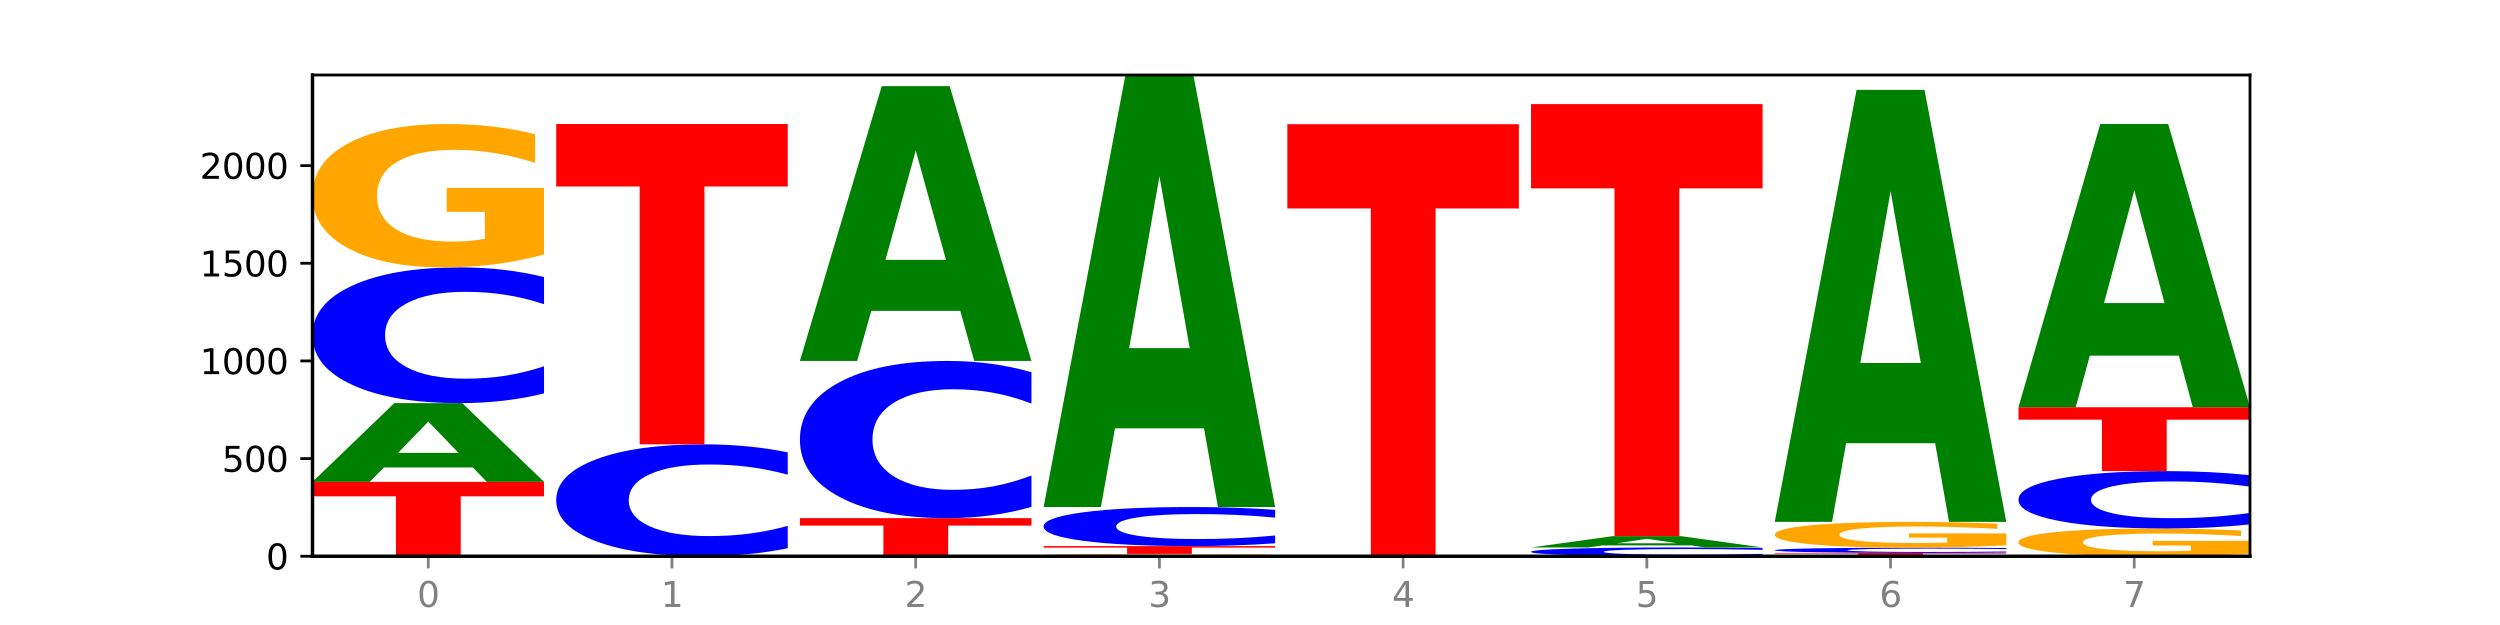 <?xml version="1.0" encoding="utf-8" standalone="no"?>
<!DOCTYPE svg PUBLIC "-//W3C//DTD SVG 1.1//EN"
  "http://www.w3.org/Graphics/SVG/1.1/DTD/svg11.dtd">
<svg xmlns:xlink="http://www.w3.org/1999/xlink" width="720pt" height="180pt" viewBox="0 0 720 180" xmlns="http://www.w3.org/2000/svg" version="1.1">
 <defs>
  <style type="text/css">*{stroke-linejoin: round; stroke-linecap: butt}</style>
 </defs>
 <g id="figure_1">
  <g id="patch_1">
   <path d="M 0 180 
L 720 180 
L 720 0 
L 0 0 
z
" style="fill: #ffffff"/>
  </g>
  <g id="axes_1">
   <g id="patch_2">
    <path d="M 90 160.2 
L 648 160.2 
L 648 21.6 
L 90 21.6 
z
" style="fill: #ffffff"/>
   </g>
   <g id="line2d_1">
    <path d="M 90 160.2 
L 648 160.2 
" clip-path="url(#p02b9de768e)" style="fill: none; stroke: #000000; stroke-width: 0.5; stroke-linecap: square"/>
   </g>
   <g id="patch_3">
    <path d="M 90 138.769 
L 156.679 138.769 
L 156.679 142.948 
L 132.69 142.948 
L 132.69 160.2 
L 114.036 160.2 
L 114.036 142.948 
L 90 142.948 
L 90 138.769 
z
" clip-path="url(#p02b9de768e)" style="fill: #ff0000"/>
   </g>
   <g id="patch_4">
    <path d="M 136.189 134.639 
L 110.545 134.639 
L 106.496 138.769 
L 90 138.769 
L 113.558 116.1 
L 133.121 116.1 
L 156.679 138.769 
L 140.197 138.769 
L 136.189 134.639 
z
M 114.635 130.432 
L 132.058 130.432 
L 123.36 121.415 
L 114.635 130.432 
z
" clip-path="url(#p02b9de768e)" style="fill: #008000"/>
   </g>
   <g id="patch_5">
    <path d="M 156.679 113.298 
Q 151.102 114.687 145.07 115.389 
Q 139.039 116.1 132.47 116.1 
Q 112.882 116.1 101.441 110.835 
Q 90 105.569 90 96.565 
Q 90 87.529 101.441 82.272 
Q 112.882 77.006 132.47 77.006 
Q 139.039 77.006 145.07 77.717 
Q 151.102 78.419 156.679 79.808 
L 156.679 87.601 
Q 151.051 85.76 145.591 84.904 
Q 140.131 84.048 134.1 84.048 
Q 123.281 84.048 117.082 87.383 
Q 110.899 90.71 110.899 96.565 
Q 110.899 102.396 117.082 105.731 
Q 123.281 109.058 134.1 109.058 
Q 140.131 109.058 145.591 108.202 
Q 151.051 107.338 156.679 105.497 
L 156.679 113.298 
z
" clip-path="url(#p02b9de768e)" style="fill: #0000ff"/>
   </g>
   <g id="patch_6">
    <path d="M 156.679 73.271 
Q 149.955 75.138 142.722 76.077 
Q 135.489 77.006 127.778 77.006 
Q 110.353 77.006 100.177 71.446 
Q 90 65.885 90 56.375 
Q 90 46.755 100.356 41.237 
Q 110.727 35.719 128.764 35.719 
Q 135.713 35.719 142.079 36.469 
Q 148.46 37.211 154.109 38.678 
L 154.109 46.908 
Q 148.281 45.024 142.513 44.094 
Q 136.744 43.156 130.946 43.156 
Q 120.216 43.156 114.403 46.584 
Q 108.59 50.004 108.59 56.375 
Q 108.59 62.687 114.194 66.132 
Q 119.798 69.569 130.109 69.569 
Q 132.919 69.569 135.325 69.373 
Q 137.731 69.168 139.643 68.742 
L 139.643 61.015 
L 128.66 61.015 
L 128.66 54.132 
L 156.679 54.132 
L 156.679 73.271 
z
" clip-path="url(#p02b9de768e)" style="fill: #ffa600"/>
   </g>
   <g id="patch_7">
    <path d="M 226.868 157.89 
Q 221.29 159.035 215.259 159.614 
Q 209.228 160.2 202.659 160.2 
Q 183.07 160.2 171.629 155.859 
Q 160.189 151.518 160.189 144.094 
Q 160.189 136.644 171.629 132.31 
Q 183.07 127.969 202.659 127.969 
Q 209.228 127.969 215.259 128.555 
Q 221.29 129.134 226.868 130.279 
L 226.868 136.704 
Q 221.24 135.186 215.78 134.48 
Q 210.32 133.775 204.289 133.775 
Q 193.47 133.775 187.27 136.524 
Q 181.088 139.267 181.088 144.094 
Q 181.088 148.901 187.27 151.651 
Q 193.47 154.394 204.289 154.394 
Q 210.32 154.394 215.78 153.689 
Q 221.24 152.976 226.868 151.458 
L 226.868 157.89 
z
" clip-path="url(#p02b9de768e)" style="fill: #0000ff"/>
   </g>
   <g id="patch_8">
    <path d="M 160.189 35.719 
L 226.868 35.719 
L 226.868 53.71 
L 202.879 53.71 
L 202.879 127.969 
L 184.224 127.969 
L 184.224 53.71 
L 160.189 53.71 
L 160.189 35.719 
z
" clip-path="url(#p02b9de768e)" style="fill: #ff0000"/>
   </g>
   <g id="patch_9">
    <path d="M 230.377 149.231 
L 297.057 149.231 
L 297.057 151.37 
L 273.068 151.37 
L 273.068 160.2 
L 254.413 160.2 
L 254.413 151.37 
L 230.377 151.37 
L 230.377 149.231 
z
" clip-path="url(#p02b9de768e)" style="fill: #ff0000"/>
   </g>
   <g id="patch_10">
    <path d="M 297.057 145.986 
Q 291.479 147.594 285.448 148.408 
Q 279.417 149.231 272.848 149.231 
Q 253.259 149.231 241.818 143.133 
Q 230.377 137.034 230.377 126.605 
Q 230.377 116.138 241.818 110.049 
Q 253.259 103.95 272.848 103.95 
Q 279.417 103.95 285.448 104.773 
Q 291.479 105.587 297.057 107.196 
L 297.057 116.222 
Q 291.429 114.089 285.969 113.098 
Q 280.509 112.106 274.477 112.106 
Q 263.658 112.106 257.459 115.97 
Q 251.277 119.823 251.277 126.605 
Q 251.277 133.358 257.459 137.221 
Q 263.658 141.075 274.477 141.075 
Q 280.509 141.075 285.969 140.083 
Q 291.429 139.082 297.057 136.95 
L 297.057 145.986 
z
" clip-path="url(#p02b9de768e)" style="fill: #0000ff"/>
   </g>
   <g id="patch_11">
    <path d="M 276.566 89.532 
L 250.922 89.532 
L 246.873 103.95 
L 230.377 103.95 
L 253.935 24.806 
L 273.499 24.806 
L 297.057 103.95 
L 280.574 103.95 
L 276.566 89.532 
z
M 255.012 74.844 
L 272.435 74.844 
L 263.737 43.362 
L 255.012 74.844 
z
" clip-path="url(#p02b9de768e)" style="fill: #008000"/>
   </g>
   <g id="patch_12">
    <path d="M 367.245 160.139 
Q 360.521 160.169 353.288 160.185 
Q 346.055 160.2 338.344 160.2 
Q 320.919 160.2 310.743 160.109 
Q 300.566 160.018 300.566 159.863 
Q 300.566 159.705 310.922 159.615 
Q 321.293 159.525 339.33 159.525 
Q 346.279 159.525 352.645 159.537 
Q 359.026 159.549 364.675 159.573 
L 364.675 159.708 
Q 358.847 159.677 353.079 159.662 
Q 347.31 159.647 341.512 159.647 
Q 330.782 159.647 324.969 159.703 
Q 319.156 159.759 319.156 159.863 
Q 319.156 159.966 324.76 160.022 
Q 330.364 160.078 340.675 160.078 
Q 343.485 160.078 345.891 160.075 
Q 348.297 160.072 350.209 160.065 
L 350.209 159.939 
L 339.226 159.939 
L 339.226 159.826 
L 367.245 159.826 
L 367.245 160.139 
z
" clip-path="url(#p02b9de768e)" style="fill: #ffa600"/>
   </g>
   <g id="patch_13">
    <path d="M 300.566 157.275 
L 367.245 157.275 
L 367.245 157.714 
L 343.256 157.714 
L 343.256 159.525 
L 324.602 159.525 
L 324.602 157.714 
L 300.566 157.714 
L 300.566 157.275 
z
" clip-path="url(#p02b9de768e)" style="fill: #ff0000"/>
   </g>
   <g id="patch_14">
    <path d="M 367.245 156.469 
Q 361.668 156.868 355.636 157.07 
Q 349.605 157.275 343.036 157.275 
Q 323.448 157.275 312.007 155.76 
Q 300.566 154.245 300.566 151.653 
Q 300.566 149.053 312.007 147.54 
Q 323.448 146.025 343.036 146.025 
Q 349.605 146.025 355.636 146.23 
Q 361.668 146.432 367.245 146.831 
L 367.245 149.074 
Q 361.617 148.544 356.157 148.298 
Q 350.697 148.051 344.666 148.051 
Q 333.847 148.051 327.648 149.011 
Q 321.465 149.969 321.465 151.653 
Q 321.465 153.331 327.648 154.291 
Q 333.847 155.249 344.666 155.249 
Q 350.697 155.249 356.157 155.002 
Q 361.617 154.754 367.245 154.224 
L 367.245 156.469 
z
" clip-path="url(#p02b9de768e)" style="fill: #0000ff"/>
   </g>
   <g id="patch_15">
    <path d="M 346.755 123.359 
L 321.111 123.359 
L 317.062 146.025 
L 300.566 146.025 
L 324.124 21.6 
L 343.687 21.6 
L 367.245 146.025 
L 350.763 146.025 
L 346.755 123.359 
z
M 325.201 100.266 
L 342.624 100.266 
L 333.926 50.773 
L 325.201 100.266 
z
" clip-path="url(#p02b9de768e)" style="fill: #008000"/>
   </g>
   <g id="patch_16">
    <path d="M 370.755 35.775 
L 437.434 35.775 
L 437.434 60.041 
L 413.445 60.041 
L 413.445 160.2 
L 394.79 160.2 
L 394.79 60.041 
L 370.755 60.041 
L 370.755 35.775 
z
" clip-path="url(#p02b9de768e)" style="fill: #ff0000"/>
   </g>
   <g id="patch_17">
    <path d="M 507.623 160.019 
Q 502.045 160.108 496.014 160.154 
Q 489.983 160.2 483.414 160.2 
Q 463.825 160.2 452.384 159.859 
Q 440.943 159.518 440.943 158.935 
Q 440.943 158.35 452.384 158.01 
Q 463.825 157.669 483.414 157.669 
Q 489.983 157.669 496.014 157.715 
Q 502.045 157.76 507.623 157.85 
L 507.623 158.355 
Q 501.995 158.236 496.535 158.18 
Q 491.075 158.125 485.043 158.125 
Q 474.224 158.125 468.025 158.341 
Q 461.843 158.556 461.843 158.935 
Q 461.843 159.313 468.025 159.529 
Q 474.224 159.744 485.043 159.744 
Q 491.075 159.744 496.535 159.689 
Q 501.995 159.633 507.623 159.513 
L 507.623 160.019 
z
" clip-path="url(#p02b9de768e)" style="fill: #0000ff"/>
   </g>
   <g id="patch_18">
    <path d="M 487.132 157.074 
L 461.488 157.074 
L 457.439 157.669 
L 440.943 157.669 
L 464.501 154.406 
L 484.065 154.406 
L 507.623 157.669 
L 491.14 157.669 
L 487.132 157.074 
z
M 465.578 156.469 
L 483.001 156.469 
L 474.303 155.171 
L 465.578 156.469 
z
" clip-path="url(#p02b9de768e)" style="fill: #008000"/>
   </g>
   <g id="patch_19">
    <path d="M 440.943 29.981 
L 507.623 29.981 
L 507.623 54.248 
L 483.634 54.248 
L 483.634 154.406 
L 464.979 154.406 
L 464.979 54.248 
L 440.943 54.248 
L 440.943 29.981 
z
" clip-path="url(#p02b9de768e)" style="fill: #ff0000"/>
   </g>
   <g id="patch_20">
    <path d="M 511.132 159.244 
L 577.811 159.244 
L 577.811 159.43 
L 553.822 159.43 
L 553.822 160.2 
L 535.168 160.2 
L 535.168 159.43 
L 511.132 159.43 
L 511.132 159.244 
z
" clip-path="url(#p02b9de768e)" style="fill: #ff0000"/>
   </g>
   <g id="patch_21">
    <path d="M 577.811 159.135 
Q 572.234 159.189 566.203 159.216 
Q 560.171 159.244 553.603 159.244 
Q 534.014 159.244 522.573 159.039 
Q 511.132 158.835 511.132 158.485 
Q 511.132 158.134 522.573 157.93 
Q 534.014 157.725 553.603 157.725 
Q 560.171 157.725 566.203 157.753 
Q 572.234 157.78 577.811 157.834 
L 577.811 158.137 
Q 572.183 158.065 566.723 158.032 
Q 561.263 157.999 555.232 157.999 
Q 544.413 157.999 538.214 158.128 
Q 532.031 158.257 532.031 158.485 
Q 532.031 158.711 538.214 158.841 
Q 544.413 158.97 555.232 158.97 
Q 561.263 158.97 566.723 158.937 
Q 572.183 158.903 577.811 158.832 
L 577.811 159.135 
z
" clip-path="url(#p02b9de768e)" style="fill: #0000ff"/>
   </g>
   <g id="patch_22">
    <path d="M 577.811 157.053 
Q 571.087 157.389 563.854 157.558 
Q 556.621 157.725 548.91 157.725 
Q 531.486 157.725 521.309 156.725 
Q 511.132 155.725 511.132 154.015 
Q 511.132 152.285 521.488 151.292 
Q 531.859 150.3 549.896 150.3 
Q 556.845 150.3 563.211 150.435 
Q 569.592 150.568 575.241 150.832 
L 575.241 152.312 
Q 569.413 151.973 563.645 151.806 
Q 557.876 151.637 552.078 151.637 
Q 541.348 151.637 535.535 152.254 
Q 529.722 152.869 529.722 154.015 
Q 529.722 155.15 535.326 155.769 
Q 540.93 156.388 551.241 156.388 
Q 554.051 156.388 556.457 156.352 
Q 558.863 156.315 560.775 156.239 
L 560.775 154.849 
L 549.792 154.849 
L 549.792 153.611 
L 577.811 153.611 
L 577.811 157.053 
z
" clip-path="url(#p02b9de768e)" style="fill: #ffa600"/>
   </g>
   <g id="patch_23">
    <path d="M 557.321 127.634 
L 531.677 127.634 
L 527.628 150.3 
L 511.132 150.3 
L 534.69 25.875 
L 554.253 25.875 
L 577.811 150.3 
L 561.329 150.3 
L 557.321 127.634 
z
M 535.767 104.541 
L 553.19 104.541 
L 544.492 55.048 
L 535.767 104.541 
z
" clip-path="url(#p02b9de768e)" style="fill: #008000"/>
   </g>
   <g id="patch_24">
    <path d="M 648 159.477 
Q 641.275 159.839 634.042 160.02 
Q 626.81 160.2 619.099 160.2 
Q 601.674 160.2 591.497 159.124 
Q 581.321 158.048 581.321 156.209 
Q 581.321 154.348 591.677 153.28 
Q 602.048 152.213 620.085 152.213 
Q 627.034 152.213 633.4 152.358 
Q 639.781 152.501 645.43 152.785 
L 645.43 154.377 
Q 639.602 154.013 633.833 153.833 
Q 628.065 153.651 622.267 153.651 
Q 611.537 153.651 605.724 154.315 
Q 599.911 154.976 599.911 156.209 
Q 599.911 157.43 605.515 158.096 
Q 611.119 158.761 621.43 158.761 
Q 624.239 158.761 626.645 158.723 
Q 629.051 158.684 630.964 158.601 
L 630.964 157.106 
L 619.98 157.106 
L 619.98 155.775 
L 648 155.775 
L 648 159.477 
z
" clip-path="url(#p02b9de768e)" style="fill: #ffa600"/>
   </g>
   <g id="patch_25">
    <path d="M 648 151.027 
Q 642.422 151.615 636.391 151.912 
Q 630.36 152.213 623.791 152.213 
Q 604.202 152.213 592.762 149.985 
Q 581.321 147.758 581.321 143.949 
Q 581.321 140.126 592.762 137.902 
Q 604.202 135.675 623.791 135.675 
Q 630.36 135.675 636.391 135.976 
Q 642.422 136.273 648 136.86 
L 648 140.157 
Q 642.372 139.378 636.912 139.016 
Q 631.452 138.654 625.421 138.654 
Q 614.602 138.654 608.402 140.065 
Q 602.22 141.472 602.22 143.949 
Q 602.22 146.415 608.402 147.826 
Q 614.602 149.234 625.421 149.234 
Q 631.452 149.234 636.912 148.872 
Q 642.372 148.506 648 147.727 
L 648 151.027 
z
" clip-path="url(#p02b9de768e)" style="fill: #0000ff"/>
   </g>
   <g id="patch_26">
    <path d="M 581.321 117.281 
L 648 117.281 
L 648 120.869 
L 624.011 120.869 
L 624.011 135.675 
L 605.356 135.675 
L 605.356 120.869 
L 581.321 120.869 
L 581.321 117.281 
z
" clip-path="url(#p02b9de768e)" style="fill: #ff0000"/>
   </g>
   <g id="patch_27">
    <path d="M 627.51 102.423 
L 601.866 102.423 
L 597.817 117.281 
L 581.321 117.281 
L 604.879 35.719 
L 624.442 35.719 
L 648 117.281 
L 631.518 117.281 
L 627.51 102.423 
z
M 605.956 87.285 
L 623.379 87.285 
L 614.681 54.842 
L 605.956 87.285 
z
" clip-path="url(#p02b9de768e)" style="fill: #008000"/>
   </g>
   <g id="matplotlib.axis_1">
    <g id="xtick_1">
     <g id="line2d_2">
      <defs>
       <path id="m817f6b3820" d="M 0 0 
L 0 3.5 
" style="stroke: #808080; stroke-width: 0.8"/>
      </defs>
      <g>
       <use xlink:href="#m817f6b3820" x="123.34" y="160.2" style="fill: #808080; stroke: #808080; stroke-width: 0.8"/>
      </g>
     </g>
     <g id="text_1">
      <!-- 0 -->
      <g style="fill: #808080" transform="translate(120.158 174.798) scale(0.1 -0.1)">
       <defs>
        <path id="DejaVuSans-30" d="M 2034 4250 
Q 1547 4250 1301 3770 
Q 1056 3291 1056 2328 
Q 1056 1369 1301 889 
Q 1547 409 2034 409 
Q 2525 409 2770 889 
Q 3016 1369 3016 2328 
Q 3016 3291 2770 3770 
Q 2525 4250 2034 4250 
z
M 2034 4750 
Q 2819 4750 3233 4129 
Q 3647 3509 3647 2328 
Q 3647 1150 3233 529 
Q 2819 -91 2034 -91 
Q 1250 -91 836 529 
Q 422 1150 422 2328 
Q 422 3509 836 4129 
Q 1250 4750 2034 4750 
z
" transform="scale(0.016)"/>
       </defs>
       <use xlink:href="#DejaVuSans-30"/>
      </g>
     </g>
    </g>
    <g id="xtick_2">
     <g id="line2d_3">
      <g>
       <use xlink:href="#m817f6b3820" x="193.528" y="160.2" style="fill: #808080; stroke: #808080; stroke-width: 0.8"/>
      </g>
     </g>
     <g id="text_2">
      <!-- 1 -->
      <g style="fill: #808080" transform="translate(190.347 174.798) scale(0.1 -0.1)">
       <defs>
        <path id="DejaVuSans-31" d="M 794 531 
L 1825 531 
L 1825 4091 
L 703 3866 
L 703 4441 
L 1819 4666 
L 2450 4666 
L 2450 531 
L 3481 531 
L 3481 0 
L 794 0 
L 794 531 
z
" transform="scale(0.016)"/>
       </defs>
       <use xlink:href="#DejaVuSans-31"/>
      </g>
     </g>
    </g>
    <g id="xtick_3">
     <g id="line2d_4">
      <g>
       <use xlink:href="#m817f6b3820" x="263.717" y="160.2" style="fill: #808080; stroke: #808080; stroke-width: 0.8"/>
      </g>
     </g>
     <g id="text_3">
      <!-- 2 -->
      <g style="fill: #808080" transform="translate(260.536 174.798) scale(0.1 -0.1)">
       <defs>
        <path id="DejaVuSans-32" d="M 1228 531 
L 3431 531 
L 3431 0 
L 469 0 
L 469 531 
Q 828 903 1448 1529 
Q 2069 2156 2228 2338 
Q 2531 2678 2651 2914 
Q 2772 3150 2772 3378 
Q 2772 3750 2511 3984 
Q 2250 4219 1831 4219 
Q 1534 4219 1204 4116 
Q 875 4013 500 3803 
L 500 4441 
Q 881 4594 1212 4672 
Q 1544 4750 1819 4750 
Q 2544 4750 2975 4387 
Q 3406 4025 3406 3419 
Q 3406 3131 3298 2873 
Q 3191 2616 2906 2266 
Q 2828 2175 2409 1742 
Q 1991 1309 1228 531 
z
" transform="scale(0.016)"/>
       </defs>
       <use xlink:href="#DejaVuSans-32"/>
      </g>
     </g>
    </g>
    <g id="xtick_4">
     <g id="line2d_5">
      <g>
       <use xlink:href="#m817f6b3820" x="333.906" y="160.2" style="fill: #808080; stroke: #808080; stroke-width: 0.8"/>
      </g>
     </g>
     <g id="text_4">
      <!-- 3 -->
      <g style="fill: #808080" transform="translate(330.724 174.798) scale(0.1 -0.1)">
       <defs>
        <path id="DejaVuSans-33" d="M 2597 2516 
Q 3050 2419 3304 2112 
Q 3559 1806 3559 1356 
Q 3559 666 3084 287 
Q 2609 -91 1734 -91 
Q 1441 -91 1130 -33 
Q 819 25 488 141 
L 488 750 
Q 750 597 1062 519 
Q 1375 441 1716 441 
Q 2309 441 2620 675 
Q 2931 909 2931 1356 
Q 2931 1769 2642 2001 
Q 2353 2234 1838 2234 
L 1294 2234 
L 1294 2753 
L 1863 2753 
Q 2328 2753 2575 2939 
Q 2822 3125 2822 3475 
Q 2822 3834 2567 4026 
Q 2313 4219 1838 4219 
Q 1578 4219 1281 4162 
Q 984 4106 628 3988 
L 628 4550 
Q 988 4650 1302 4700 
Q 1616 4750 1894 4750 
Q 2613 4750 3031 4423 
Q 3450 4097 3450 3541 
Q 3450 3153 3228 2886 
Q 3006 2619 2597 2516 
z
" transform="scale(0.016)"/>
       </defs>
       <use xlink:href="#DejaVuSans-33"/>
      </g>
     </g>
    </g>
    <g id="xtick_5">
     <g id="line2d_6">
      <g>
       <use xlink:href="#m817f6b3820" x="404.094" y="160.2" style="fill: #808080; stroke: #808080; stroke-width: 0.8"/>
      </g>
     </g>
     <g id="text_5">
      <!-- 4 -->
      <g style="fill: #808080" transform="translate(400.913 174.798) scale(0.1 -0.1)">
       <defs>
        <path id="DejaVuSans-34" d="M 2419 4116 
L 825 1625 
L 2419 1625 
L 2419 4116 
z
M 2253 4666 
L 3047 4666 
L 3047 1625 
L 3713 1625 
L 3713 1100 
L 3047 1100 
L 3047 0 
L 2419 0 
L 2419 1100 
L 313 1100 
L 313 1709 
L 2253 4666 
z
" transform="scale(0.016)"/>
       </defs>
       <use xlink:href="#DejaVuSans-34"/>
      </g>
     </g>
    </g>
    <g id="xtick_6">
     <g id="line2d_7">
      <g>
       <use xlink:href="#m817f6b3820" x="474.283" y="160.2" style="fill: #808080; stroke: #808080; stroke-width: 0.8"/>
      </g>
     </g>
     <g id="text_6">
      <!-- 5 -->
      <g style="fill: #808080" transform="translate(471.102 174.798) scale(0.1 -0.1)">
       <defs>
        <path id="DejaVuSans-35" d="M 691 4666 
L 3169 4666 
L 3169 4134 
L 1269 4134 
L 1269 2991 
Q 1406 3038 1543 3061 
Q 1681 3084 1819 3084 
Q 2600 3084 3056 2656 
Q 3513 2228 3513 1497 
Q 3513 744 3044 326 
Q 2575 -91 1722 -91 
Q 1428 -91 1123 -41 
Q 819 9 494 109 
L 494 744 
Q 775 591 1075 516 
Q 1375 441 1709 441 
Q 2250 441 2565 725 
Q 2881 1009 2881 1497 
Q 2881 1984 2565 2268 
Q 2250 2553 1709 2553 
Q 1456 2553 1204 2497 
Q 953 2441 691 2322 
L 691 4666 
z
" transform="scale(0.016)"/>
       </defs>
       <use xlink:href="#DejaVuSans-35"/>
      </g>
     </g>
    </g>
    <g id="xtick_7">
     <g id="line2d_8">
      <g>
       <use xlink:href="#m817f6b3820" x="544.472" y="160.2" style="fill: #808080; stroke: #808080; stroke-width: 0.8"/>
      </g>
     </g>
     <g id="text_7">
      <!-- 6 -->
      <g style="fill: #808080" transform="translate(541.29 174.798) scale(0.1 -0.1)">
       <defs>
        <path id="DejaVuSans-36" d="M 2113 2584 
Q 1688 2584 1439 2293 
Q 1191 2003 1191 1497 
Q 1191 994 1439 701 
Q 1688 409 2113 409 
Q 2538 409 2786 701 
Q 3034 994 3034 1497 
Q 3034 2003 2786 2293 
Q 2538 2584 2113 2584 
z
M 3366 4563 
L 3366 3988 
Q 3128 4100 2886 4159 
Q 2644 4219 2406 4219 
Q 1781 4219 1451 3797 
Q 1122 3375 1075 2522 
Q 1259 2794 1537 2939 
Q 1816 3084 2150 3084 
Q 2853 3084 3261 2657 
Q 3669 2231 3669 1497 
Q 3669 778 3244 343 
Q 2819 -91 2113 -91 
Q 1303 -91 875 529 
Q 447 1150 447 2328 
Q 447 3434 972 4092 
Q 1497 4750 2381 4750 
Q 2619 4750 2861 4703 
Q 3103 4656 3366 4563 
z
" transform="scale(0.016)"/>
       </defs>
       <use xlink:href="#DejaVuSans-36"/>
      </g>
     </g>
    </g>
    <g id="xtick_8">
     <g id="line2d_9">
      <g>
       <use xlink:href="#m817f6b3820" x="614.66" y="160.2" style="fill: #808080; stroke: #808080; stroke-width: 0.8"/>
      </g>
     </g>
     <g id="text_8">
      <!-- 7 -->
      <g style="fill: #808080" transform="translate(611.479 174.798) scale(0.1 -0.1)">
       <defs>
        <path id="DejaVuSans-37" d="M 525 4666 
L 3525 4666 
L 3525 4397 
L 1831 0 
L 1172 0 
L 2766 4134 
L 525 4134 
L 525 4666 
z
" transform="scale(0.016)"/>
       </defs>
       <use xlink:href="#DejaVuSans-37"/>
      </g>
     </g>
    </g>
   </g>
   <g id="matplotlib.axis_2">
    <g id="ytick_1">
     <g id="line2d_10">
      <defs>
       <path id="m6ecb5dd349" d="M 0 0 
L -3.5 0 
" style="stroke: #000000; stroke-width: 0.8"/>
      </defs>
      <g>
       <use xlink:href="#m6ecb5dd349" x="90" y="160.2" style="stroke: #000000; stroke-width: 0.8"/>
      </g>
     </g>
     <g id="text_9">
      <!-- 0 -->
      <g transform="translate(76.638 163.999) scale(0.1 -0.1)">
       <use xlink:href="#DejaVuSans-30"/>
      </g>
     </g>
    </g>
    <g id="ytick_2">
     <g id="line2d_11">
      <g>
       <use xlink:href="#m6ecb5dd349" x="90" y="132.075" style="stroke: #000000; stroke-width: 0.8"/>
      </g>
     </g>
     <g id="text_10">
      <!-- 500 -->
      <g transform="translate(63.913 135.874) scale(0.1 -0.1)">
       <use xlink:href="#DejaVuSans-35"/>
       <use xlink:href="#DejaVuSans-30" x="63.623"/>
       <use xlink:href="#DejaVuSans-30" x="127.246"/>
      </g>
     </g>
    </g>
    <g id="ytick_3">
     <g id="line2d_12">
      <g>
       <use xlink:href="#m6ecb5dd349" x="90" y="103.95" style="stroke: #000000; stroke-width: 0.8"/>
      </g>
     </g>
     <g id="text_11">
      <!-- 1000 -->
      <g transform="translate(57.55 107.749) scale(0.1 -0.1)">
       <use xlink:href="#DejaVuSans-31"/>
       <use xlink:href="#DejaVuSans-30" x="63.623"/>
       <use xlink:href="#DejaVuSans-30" x="127.246"/>
       <use xlink:href="#DejaVuSans-30" x="190.869"/>
      </g>
     </g>
    </g>
    <g id="ytick_4">
     <g id="line2d_13">
      <g>
       <use xlink:href="#m6ecb5dd349" x="90" y="75.825" style="stroke: #000000; stroke-width: 0.8"/>
      </g>
     </g>
     <g id="text_12">
      <!-- 1500 -->
      <g transform="translate(57.55 79.624) scale(0.1 -0.1)">
       <use xlink:href="#DejaVuSans-31"/>
       <use xlink:href="#DejaVuSans-35" x="63.623"/>
       <use xlink:href="#DejaVuSans-30" x="127.246"/>
       <use xlink:href="#DejaVuSans-30" x="190.869"/>
      </g>
     </g>
    </g>
    <g id="ytick_5">
     <g id="line2d_14">
      <g>
       <use xlink:href="#m6ecb5dd349" x="90" y="47.7" style="stroke: #000000; stroke-width: 0.8"/>
      </g>
     </g>
     <g id="text_13">
      <!-- 2000 -->
      <g transform="translate(57.55 51.499) scale(0.1 -0.1)">
       <use xlink:href="#DejaVuSans-32"/>
       <use xlink:href="#DejaVuSans-30" x="63.623"/>
       <use xlink:href="#DejaVuSans-30" x="127.246"/>
       <use xlink:href="#DejaVuSans-30" x="190.869"/>
      </g>
     </g>
    </g>
   </g>
   <g id="patch_28">
    <path d="M 90 160.2 
L 90 21.6 
" style="fill: none; stroke: #000000; stroke-linejoin: miter; stroke-linecap: square"/>
   </g>
   <g id="patch_29">
    <path d="M 648 160.2 
L 648 21.6 
" style="fill: none; stroke: #000000; stroke-width: 0.8; stroke-linejoin: miter; stroke-linecap: square"/>
   </g>
   <g id="patch_30">
    <path d="M 90 160.2 
L 648 160.2 
" style="fill: none; stroke: #000000; stroke-linejoin: miter; stroke-linecap: square"/>
   </g>
   <g id="patch_31">
    <path d="M 90 21.6 
L 648 21.6 
" style="fill: none; stroke: #000000; stroke-width: 0.8; stroke-linejoin: miter; stroke-linecap: square"/>
   </g>
  </g>
 </g>
 <defs>
  <clipPath id="p02b9de768e">
   <rect x="90" y="21.6" width="558" height="138.6"/>
  </clipPath>
 </defs>
</svg>
